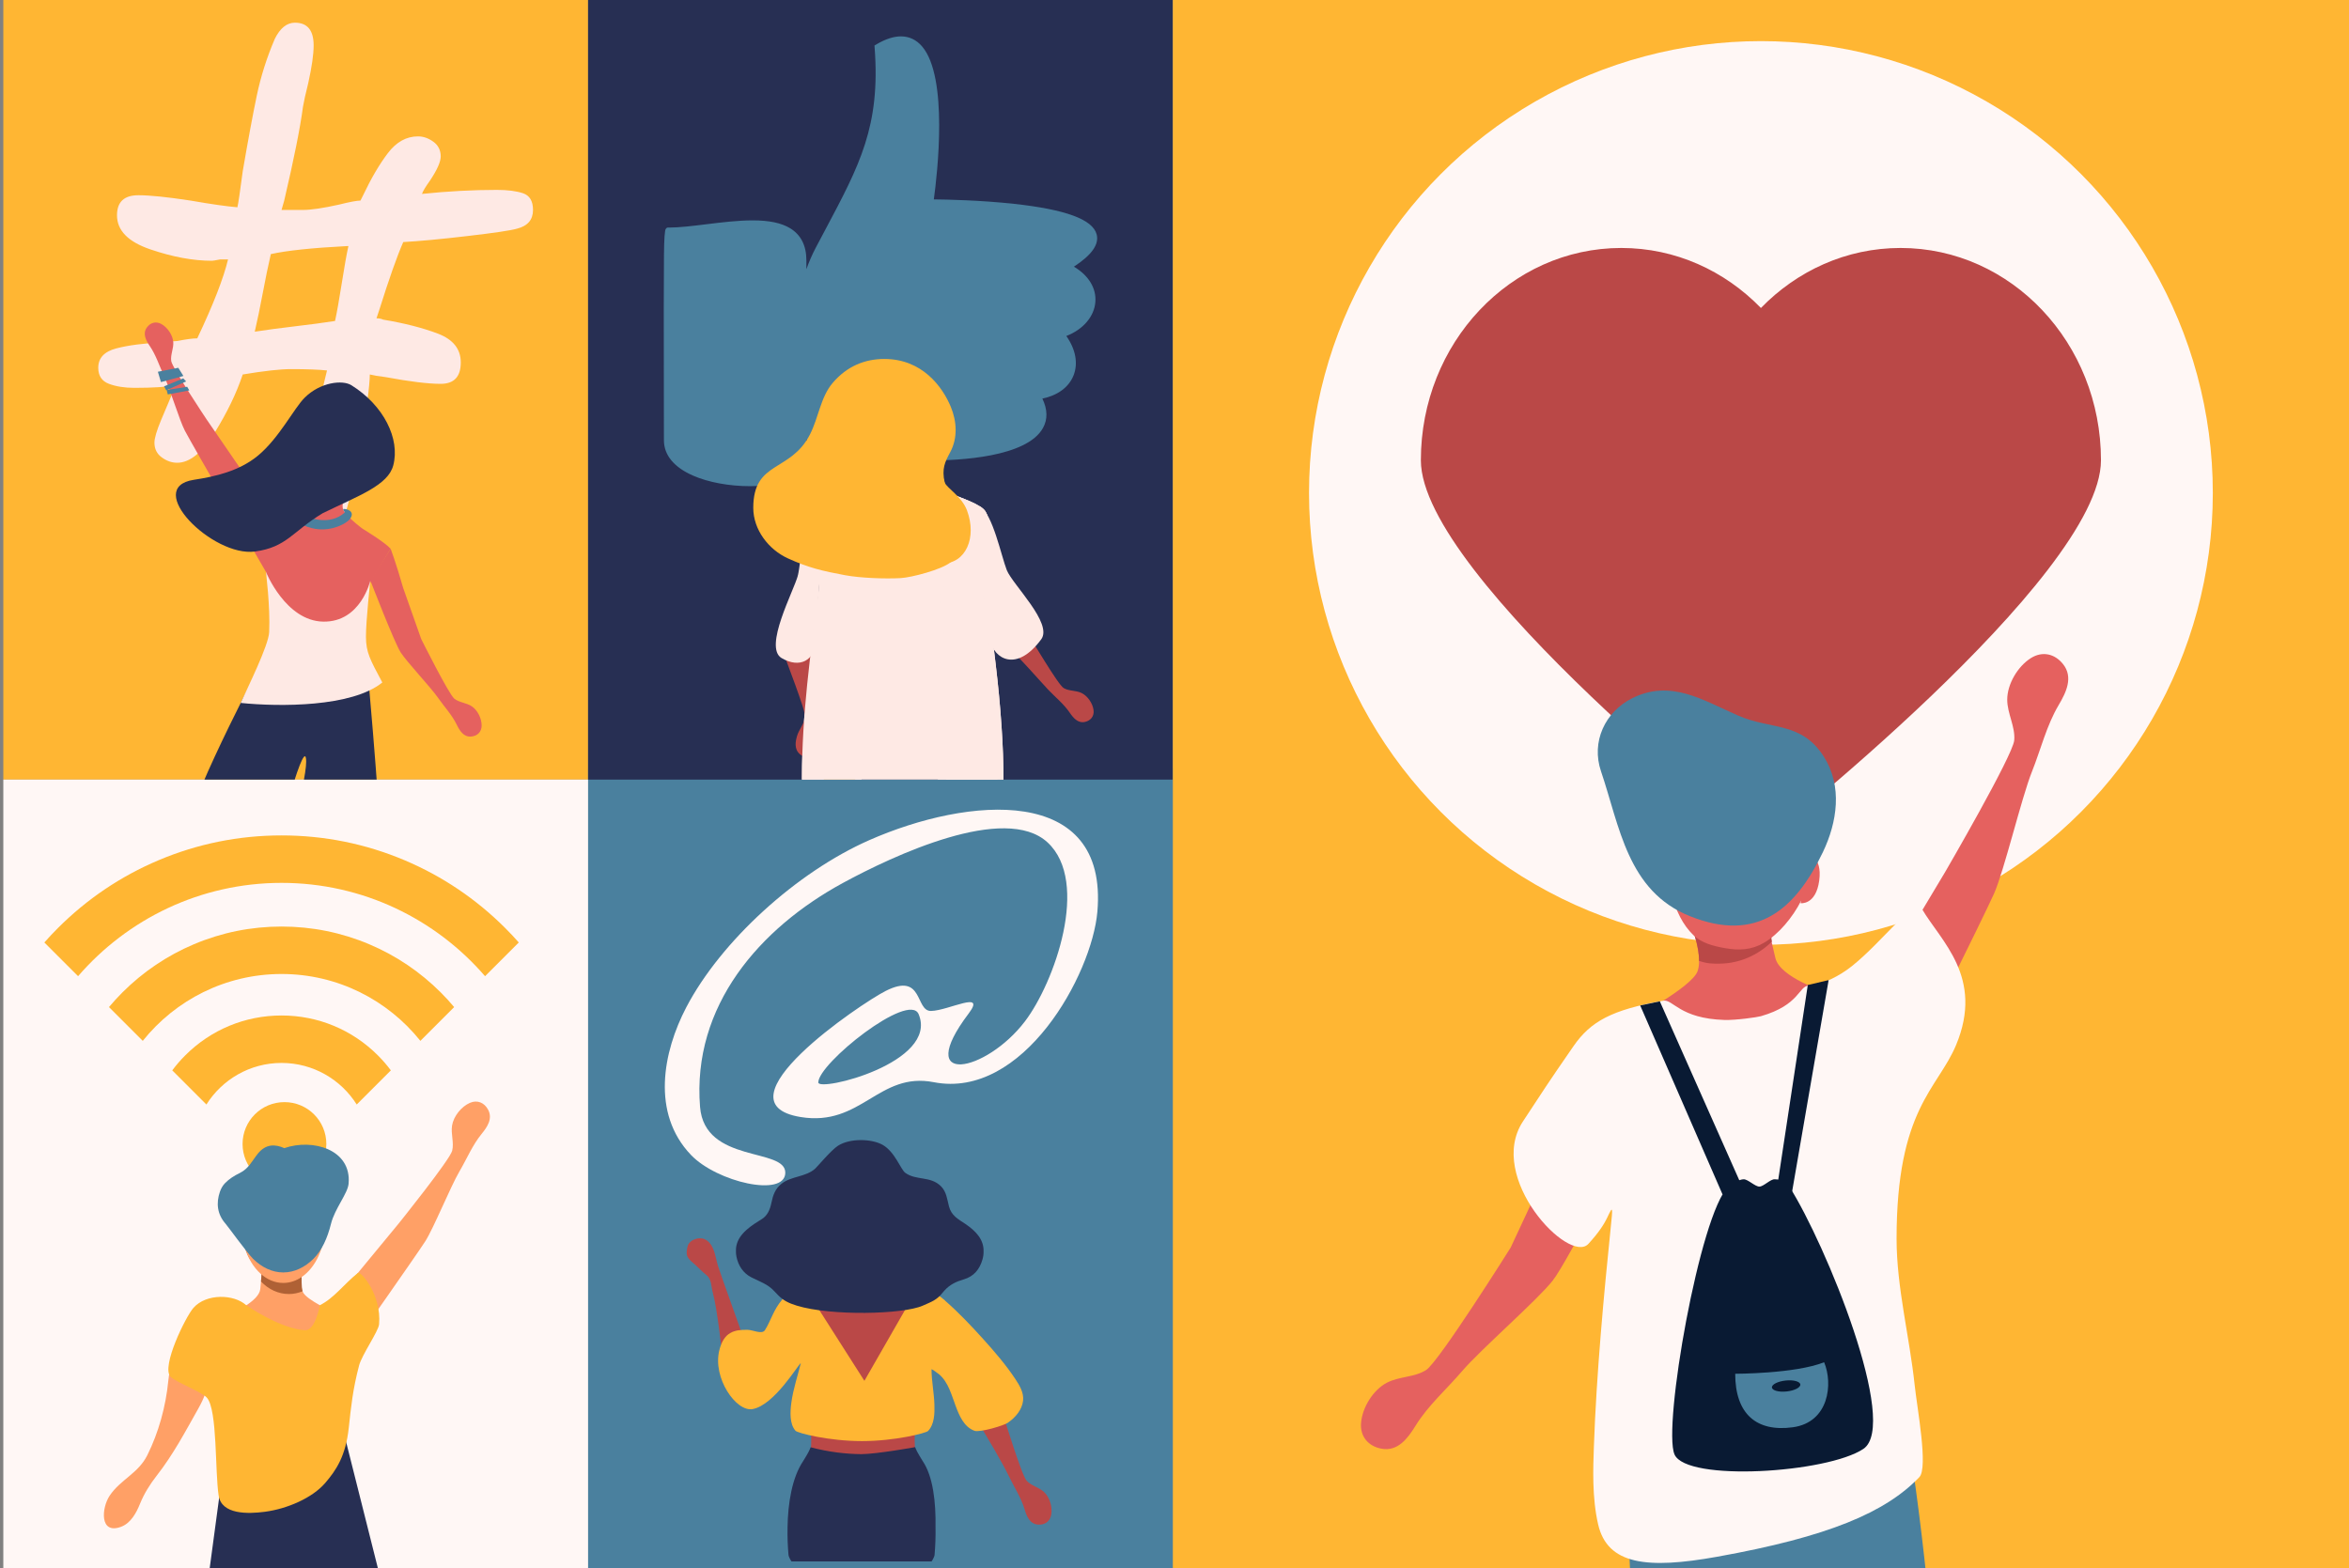 <?xml version="1.0" encoding="UTF-8"?><svg xmlns="http://www.w3.org/2000/svg" xmlns:xlink="http://www.w3.org/1999/xlink" viewBox="0 0 6025.5 4022.67"><rect x="0" y="0" width="6025.5" height="4022.67" fill="#808080" stroke="none"/><defs><style>.cls-1{fill:none;}.cls-2{clip-path:url(#clippath);}.cls-3{fill:#e5615f;}.cls-4{fill:#fee9e4;}.cls-5{fill:#ffa066;}.cls-6{fill:#fff7f5;}.cls-7{fill:#ffb633;}.cls-8{fill:#efefef;}.cls-9{fill:#933;}.cls-10{fill:#ba4847;}.cls-11{fill:#c28f33;}.cls-12{fill:#d03a3b;}.cls-13{fill:#af6135;}.cls-14{fill:#10202b;}.cls-15{fill:#22201f;}.cls-16{fill:#091a33;}.cls-17{fill:#272f53;}.cls-18{fill:#4a809e;}.cls-19{clip-path:url(#clippath-1);}.cls-20{clip-path:url(#clippath-4);}.cls-21{clip-path:url(#clippath-3);}.cls-22{clip-path:url(#clippath-2);}</style><clipPath id="clippath"><rect class="cls-1" x="8.5" width="1500" height="2000"/></clipPath><clipPath id="clippath-1"><rect class="cls-1" x="1508.5" width="1500" height="2000"/></clipPath><clipPath id="clippath-2"><rect class="cls-1" x="3008.5" width="3017" height="4022.67"/></clipPath><clipPath id="clippath-3"><rect class="cls-1" x="1508.5" y="2000" width="1504.25" height="2005.67"/></clipPath><clipPath id="clippath-4"><rect class="cls-1" x="0" y="2000" width="1517" height="2022.67"/></clipPath></defs><g id="_ÎÓÈ_1"><rect class="cls-18" x="1506.38" y="1971.15" width="1504.25" height="2072.51"/><rect class="cls-7" x="8.5" width="1500" height="2000"/><rect class="cls-17" x="1508.5" width="1500" height="2000"/><rect class="cls-7" x="3008.5" width="3017" height="4022.67"/><rect class="cls-6" x="8.5" y="2000" width="1500" height="2022.67"/></g><g id="_ÎÓÈ_3"><g><circle class="cls-6" cx="4517" cy="1264.68" r="1159.18"/><path class="cls-10" d="m4875.18,636.14c-139.28,0-265.59,58.7-358.18,153.99-92.58-95.29-218.9-153.99-358.18-153.99-283.93,0-514.11,243.85-514.11,544.65s872.28,985,872.28,985c0,0,872.28-684.2,872.28-985s-230.17-544.65-514.11-544.65Z"/></g><path class="cls-18" d="m2754.74,684.11c46.16-30.21,65.22-57.54,58.2-83.24-10.38-38.02-79.69-63.51-211.89-77.92-85.77-9.35-172.67-11.11-205.65-11.44,8.91-64.94,37.77-313.52-30.25-392.55-14.65-17.02-32.86-25.65-54.13-25.65-18.43,0-39.26,6.7-61.9,19.91l-5.98,3.49.51,6.9c14.82,199.77-38.41,299.83-126.61,465.61-7.8,14.67-15.87,29.83-24.18,45.61-9.38,17.81-17.48,36.33-24.36,55.77-.02-10.93-.04-18.8-.04-22.88,0-37.95-14.22-65.72-42.25-82.53-22.28-13.36-53.53-19.85-95.54-19.85-37.9,0-79.17,5.08-119.08,9.99-35.37,4.35-68.77,8.47-95.8,8.47l-4.63.02-3.25,3.25q-4.1,4.11-4.74,66.75c-.29,32.36-.47,78.48-.53,137.08-.11,105.39.16,227.39.31,292.93.05,22.93.09,39.15.09,45.67,0,37.94,25.89,69.31,74.86,90.72,39.27,17.16,92.49,27.01,146.03,27.01,62.54,0,113.78-13.2,137.91-35.41,5.05-3.28,5.37-10.85,5.57-15.85.19-4.42.36-10.99.51-19.53.21-12.1.39-28.57.54-49.11,63.28,32.18,189.1,53.87,318.67,53.88h.05c72.73,0,246.27-8.11,288.09-83.13,12.44-22.31,11.93-47.66-1.47-75.52,39.24-8.16,67.94-29.27,79.91-59.35,12.3-30.91,5.52-67.15-18.48-101.26,43.01-16.63,71.69-49.77,74.52-87.55,2.65-35.37-17.63-68.12-55.01-90.28Z"/><path class="cls-4" d="m1274.61,487.16c27.45,0,49.76,2.89,66.91,8.58,17.16,5.74,25.73,20.05,25.73,42.89,0,25.2-13.73,41.18-41.18,48.04-16.03,4.61-58.34,10.89-126.97,18.87-68.63,8.04-123.53,13.19-164.71,15.44-16.03,36.62-36.62,94.95-61.77,175.01l-6.86,20.59c6.86,0,12.55,1.18,17.16,3.43,54.9,9.17,101.76,21.18,140.69,36.03,38.87,14.91,58.34,39.46,58.34,73.78,0,36.62-17.16,54.9-51.47,54.9-32.06,0-78.92-5.68-140.69-17.16-18.34-2.25-32.06-4.56-41.18-6.86,0,13.73-2.3,37.75-6.86,72.06-4.61,34.31-9.76,69.22-15.44,104.66-5.74,35.49-12.6,70.35-20.59,104.66-8.04,34.32-14.32,58.34-18.87,72.06-13.73,27.45-29.76,41.18-48.04,41.18-34.32,0-51.47-19.41-51.47-58.34s5.68-95.49,17.16-169.86c11.42-74.31,22.84-133.24,34.32-176.72-20.59-2.25-51.47-3.43-92.65-3.43-27.45,0-68.63,4.61-123.53,13.73-16.03,48.04-40.05,97.8-72.06,149.27-32.06,51.47-64.07,77.21-96.08,77.21-13.73,0-26.92-4.56-39.46-13.73-12.6-9.11-18.87-21.71-18.87-37.75,0-11.42,5.68-30.88,17.16-58.33,11.42-27.45,24.02-57.16,37.75-89.22-22.89,4.61-58.33,6.86-106.38,6.86-25.2,0-46.91-3.43-65.2-10.3-18.34-6.86-27.45-20.59-27.45-41.18,0-25.14,15.44-41.71,46.33-49.76,30.88-7.99,70.35-13.14,118.39-15.44,20.59-2.25,33.14-3.43,37.75-3.43,22.84-4.56,40-6.86,51.47-6.86,41.18-86.91,67.45-154.41,78.93-202.46h-20.59c-11.48,2.3-18.34,3.43-20.59,3.43-48.04,0-100.69-9.7-157.85-29.17-57.21-19.41-85.79-48.58-85.79-87.5,0-34.32,18.28-51.47,54.9-51.47,29.7,0,74.31,4.61,133.83,13.73,52.6,9.17,92.65,14.9,120.1,17.16,2.25-9.11,6.86-40,13.73-92.65,13.73-80.05,25.74-144.66,36.03-193.88,10.3-49.17,25.74-97.8,46.33-145.84,13.73-27.45,30.88-41.18,51.47-41.18,32.01,0,48.04,19.47,48.04,58.34,0,22.89-4.61,54.9-13.73,96.08-6.86,27.45-11.47,48.04-13.73,61.77-6.86,52.65-22.89,132.7-48.04,240.21l-6.86,24.02h54.9c20.59,0,51.47-4.56,92.65-13.73,27.45-6.86,45.73-10.29,54.9-10.29l6.86-13.73c20.59-43.43,41.71-79.46,63.48-108.09,21.72-28.58,47.45-42.9,77.21-42.9,13.73,0,26.86,4.61,39.46,13.73,12.55,9.17,18.87,21.77,18.87,37.75,0,13.73-9.17,34.32-27.45,61.77-11.47,16.03-18.34,27.45-20.59,34.32,66.32-6.86,130.4-10.3,192.16-10.3Zm-398.05,240.21c6.86-43.43,12.54-75.49,17.16-96.08h-3.43c-89.22,4.61-154.42,11.47-195.59,20.59-6.87,29.76-13.73,62.95-20.59,99.51-6.86,36.62-13.73,69.81-20.59,99.51,29.7-4.56,64.02-9.12,102.94-13.73,38.87-4.56,73.19-9.11,102.95-13.73,4.56-20.59,10.3-52.6,17.16-96.08Z"/><path class="cls-6" d="m2395.25,2776.32c-141.64-27.6-185.55,115.06-341.91,89.3-222.47-36.66,154.6-290.95,218.11-323.21,98.1-49.85,75.47,51.9,116.74,51.14,44.58-.83,142.51-54.39,96.63,6.41-143.43,189.79,44.2,151.68,144.23,20.37,75.59-99.22,167.77-357.48,58.2-459.04-109.27-101.27-397.02,34.26-525.12,103.9-213.08,115.85-387.38,315.16-366.41,574.62,11.81,146.09,220.28,103.39,218.65,169.31-1.56,63.05-174.95,23.87-241.93-46.18-102.67-107.37-71.65-264.67-12.15-378.52,88.99-170.29,283.29-346.91,469.19-428.91,253.73-111.91,613.98-144.69,585.42,183.59-14.02,161.16-190.44,481.88-419.66,437.22Zm-38.79-174.44c-24.78-59.24-257.44,126.16-257.44,175.08,0,25.01,309.27-50.41,257.44-175.08-5.18-12.39,5.16,12.41,0,0Z"/><g><circle class="cls-7" cx="729.67" cy="2934.88" r="107.45"/><g><path class="cls-7" d="m722.25,2605.17c-93.33,0-181.07,36.34-247.07,102.34-12.12,12.12-23.23,24.98-33.31,38.46l87.6,87.6c40.34-64.03,111.67-106.67,192.78-106.67s152.44,42.64,192.78,106.67l87.6-87.6c-10.08-13.49-21.19-26.34-33.31-38.46-65.99-65.99-153.74-102.34-247.07-102.34Z"/><path class="cls-7" d="m947.09,2422.41c-71.25-30.13-146.89-45.41-224.84-45.41s-153.59,15.28-224.84,45.41c-68.78,29.09-130.55,70.73-183.57,123.75-12.04,12.04-23.45,24.55-34.3,37.46l86.65,86.65c83.6-104.5,212.14-171.56,356.07-171.56s272.46,67.06,356.07,171.56l86.65-86.65c-10.85-12.92-22.27-25.43-34.3-37.46-53.02-53.02-114.79-94.66-183.57-123.75Z"/><path class="cls-7" d="m1038.08,2207.01c-100.07-42.32-206.33-63.79-315.83-63.79s-215.77,21.46-315.83,63.79c-96.62,40.87-183.39,99.36-257.88,173.85-12.01,12.01-23.6,24.35-34.78,36.99l86.51,86.51c126.56-146.53,313.63-239.41,521.98-239.41s395.42,92.88,521.98,239.41l86.51-86.51c-11.17-12.64-22.76-24.98-34.78-36.99-74.49-74.49-161.26-132.99-257.88-173.85Z"/></g></g></g><g id="_ÎÓÈ_2"><g class="cls-2"><g><path class="cls-3" d="m785.47,1135.01s-18.08-.75-19.29,28.51c-1.22,29.26,16.86,30.02,16.86,30.02l2.44-58.53Z"/><g><path class="cls-18" d="m868.43,2736.31c-16.86-36.05-10.93-57.08-11.49-59.65-10.17,4.48-41.74-1.05-46.88-12.15-.22,12.5-7.7,57.6-6.03,66.3.69,3.6,24.83,88.95,71,81.95,15.55-2.36,7.12-47.13-6.6-76.45Z"/><path class="cls-5" d="m881.84,2464.08c11.16-86.91,26.49-198.15,34.02-260.43l9.96-161.74-126.93-5.87s8.11,400.45,9.57,490.54c.63,38.74,1.95,77.49,1.89,116.24-.01,7.08-1.01,14.78-.15,21.93-.04-.08-.11-.15-.14-.23-.11,6.25-2.04,20.65-3.72,34.58-.7,5.74,16.19,64.11,42.78,76.91,34.22,16.49,27.38-22.45,19.32-39.69-16.85-36.04-10.93-57.07-11.49-59.65,0,0,.02-.02.03-.02,4.74-71.17,14.11-142.07,24.87-212.56Z"/></g><g><path class="cls-18" d="m638.1,2752.28c11.78-21.63,35.88-58.39,35.21-60.92,11.09-.68,45.6-5.95,45.09-18.17,5.92,11.01,12.11,20.76,9.71,28.09-1.14,3.48-20.69,44.31-56.15,68.34-21.22,14.38-46.11,5.17-33.85-17.33Z"/><path class="cls-5" d="m553.81,2513.78c-49.73-72.15-33.92-238.07,31.85-104.1,27.09,55.19,50.35,102.49,62.01,126.05,17.19,34.73,33.75,69.78,51.56,104.19,3.25,6.29,18.61,30.67,21.11,37.41,0-.09-3.99,11.92-8.93,21.54-2.64,5.14-21.45,40.23-47.59,52.78-19.08,9.16-19.84-.63-10.65-17.3,11.86-21.5,20.82-40.46,20.14-43-.01,0-.02,0-.04,0-36.81-61.09-77.62-119.83-119.46-177.56Z"/></g><path class="cls-3" d="m741.33,1315.32l75.55,130.07,112.28-89.5s-7.31-5.5-16.36-13.12c-13.72-11.61-31.44-28.35-33.4-38.38-.08-.45-.23-.9-.23-1.36-.53-3.24-.53-6.86-.08-10.63.38-4.3,1.28-8.82,2.34-13.04,2.94-11.39,7.16-21.04,7.92-21.34l-74.65-32.05s-4.3,14.86-9.27,31.37c-.53,1.73-1.13,3.54-1.66,5.35-.45,1.58-.91,3.09-1.43,4.68-1.51,4.83-3.02,9.58-4.45,13.95-7.39,22.32-56.55,34.01-56.55,34.01Z"/><path class="cls-10" d="m781.52,1198.21c3.39,21.34,13.95,30.92,26.24,44.56-.75,3.39-3.47,16.21-4.22,19.6.08.08.15.23.23.3,12.97,16.66,30.84,27.97,51.5,30.69,9.5,1.21,14.78,1.43,23.75-.9l.08-.08c.38-4.3,1.28-8.82,2.34-13.04,2.94-11.39,7.16-21.04,7.92-21.34,28.13-14.02,44.64-37.63,49.99-78.8,3.47-26.99-.98-52.78-11.01-73.07-12.29-12.82-27.9-21.49-45.62-23.83-47.73-6.18-92.67,35.97-100.21,94.25-.98,7.24-1.28,14.48-.98,21.49v.15Z"/><path class="cls-3" d="m777.35,1163.97c-.59,14.29.87,28.04,4.09,40.69q0,.08,0,.16c5.51,21.74,16.07,40.4,30,53.42,12.42,11.62,27.46,18.66,43.94,19.35,13.35.56,26.1-3.14,37.58-10.17,27.77-16.99,47.91-53.54,49.7-96.56,1.17-28.19-5.79-54.37-18.02-74.43-14.21-23.12-35.64-38.17-60.08-39.19-45.6-1.9-84.67,45.91-87.2,106.74Z"/><path class="cls-18" d="m950,1144.55s-51.69,3.26-82.15-39.19c-14.91-20.78-22.71-25.55-28.57-25.73-10.03-.31-11.9,6.13-14.39,11.58-11.64,25.51-29.73,47.13-46.88,46.42-18.1-.75,47.34-94.76,47.34-94.76l83.09,3.46,41.57,98.23Z"/><g><path class="cls-16" d="m888.41,1174.13c1.05,4.46,5.5,7.22,9.96,6.18,4.46-1.04,7.22-5.5,6.18-9.96-1.04-4.46-5.5-7.22-9.96-6.18-4.46,1.04-7.22,5.5-6.18,9.96Z"/><path class="cls-16" d="m915.35,1155.2c-9.08-4.76-18.05-5.96-27.51-3.76-2.78.65-3.57-8.4-.77-9.05,11.29-2.62,21.92,2.49,31.98,10.3,2.27,1.76-2.28,5.02-3.7,2.51h0Z"/><path class="cls-16" d="m812.44,1143.86c9.98-2.36,18.96-1.3,27.58,3.17,2.54,1.32,5.54-7.25,2.99-8.58-10.29-5.34-21.85-3.02-33.54,2.05-2.63,1.14.97,5.43,2.97,3.35h0Z"/><path class="cls-16" d="m815.4,1167.33c1.04,4.46,5.5,7.22,9.96,6.18,4.46-1.04,7.22-5.51,6.18-9.96-1.04-4.46-5.5-7.22-9.96-6.18-4.46,1.04-7.22,5.5-6.18,9.96Z"/></g><path class="cls-3" d="m1001.97,1407.68s13.29,34.4,32.14,100.37l46.42,131.52s70.85,141.86,84.95,152.94c12.7,9.99,30.84,10.38,44.44,19.31,15.24,10.02,25.85,31.64,25.56,49.89-.13,8.09-2.95,14.8-7.79,19.63-4.62,4.6-11.06,7.49-18.74,8.22-19.71,1.87-29.86-15.08-37.48-30.64-12.35-25.24-32-46.04-48.31-69.35-19.19-27.42-79.44-91.07-95.44-115.96-16.33-25.4-77.72-184.41-77.72-184.41l51.96-81.52Z"/><path class="cls-3" d="m708.37,1344.38s-36-70.52-85.98-133.79l-92.46-134.68s-88.06-131.86-90.7-149.61c-2.38-15.99,6.28-31.92,5.26-48.17-1.14-18.2-14.66-38.14-30.65-46.94-7.09-3.9-14.32-4.78-20.91-2.97-6.28,1.73-11.99,5.9-16.43,12.21-11.39,16.19-1.71,33.41,8.03,47.74,15.79,23.24,24.12,50.62,36.27,76.34,14.3,30.26,39.7,114.14,53.38,140.37,9.75,18.7,64.31,113.7,96.34,169.3,13.83,24.01,111.54,192.73,111.54,192.73l26.31-122.54Z"/><path class="cls-17" d="m937.87,1661.08s36.76,402.57,39.28,523.21c2.51,120.65,17.59,399.47,17.59,517.77,0,38.71-304.68,61.71-297.56-11.52,4.06-41.68,16.05-217.2,26.11-370.52,10.05-153.32,68.94-332.62,61.4-375.35-7.54-42.73-82.52,233.29-82.52,278,0,32.68,160.18,325.49,160.18,325.49,0,0-249.32,260.82-281.39,218.83-21.51-28.15-119.53-539.3-101.94-639.83,17.59-100.54,202.47-448.49,202.47-448.49l256.37-17.59Z"/><path class="cls-3" d="m1001.97,1407.68c-15.49-17.18-72.8-51.8-72.8-51.8l-183.8-41.29s-35.74-9.32-70.8-31.06c-4.29,30.34-17.91,33.86,9.54,194.92,0,0,30.21,219.18,175.07,219.18,55.57,0,90.53-203.01,90.53-203.01l52.26-86.94Z"/><path class="cls-4" d="m950,1489.21s-24.19,107.3-120.98,105.53c-96.39-1.76-146.97-127.82-146.97-127.82,0,0,11.42,88.04,8.42,154.72-1.56,34.72-56.23,144.12-73.05,181.7,99.36,10.09,285.04,11.04,363.27-52.5-31.56-59.23-41.73-76.96-41.96-116.95-.23-41.46,11.26-144.68,11.26-144.68Z"/><polygon class="cls-18" points="470.45 964.52 457.32 943.54 404.98 953.72 412.86 980.25 470.45 964.52"/><polygon class="cls-18" points="477.44 978.46 470.08 970.71 420.81 991.09 426.3 1001.41 477.44 978.46"/><polygon class="cls-18" points="485.5 1001.55 480.16 992.29 427.48 1000.56 430.4 1011.87 485.5 1001.55"/><path class="cls-18" d="m879.9,1306.21c7-2.63,34.62,5.3,16.58,26.6-8.46,9.99-43.97,30.73-87.32,24.02-26.33-4.08-64.11-21.15-65.49-45.29-.35-6.16,4.29-9.82,12.85-10.68,7.13-.72,14.71,1.95,15.73,3.34.25.34-6.07,2.77-8.22,3.66,24.36,25.45,82.85,41.14,120.61,6.76-1.51-2.19-2.61-3.86-4.75-8.41Z"/><path class="cls-12" d="m870.56,1243.57c-7.86,2.34-15.91,2.58-23.86.84-4.1-.9-8.44-2.28-12.36-4.44-1.85-1.01-3.77-2.3-4.95-3.7-5.7-6.12,11.5-.85,16.76-.66,8.22,1.25,16.45,1.85,22.53,2.68,4.18.45,10.29,2.52,1.88,5.29Z"/><path class="cls-12" d="m862.1,1247.41c-5.36,1.62-10.83,1.77-16.26.55-2.81-.64-5.78-1.61-8.49-3.13-1.28-.71-2.61-1.62-3.44-2.62-4.01-4.36,7.85-.67,11.47-.53,5.65.88,11.31,1.32,15.47,1.94,2.86.34,6.99,1.88,1.26,3.78Z"/><path class="cls-17" d="m497.24,1230.92c55.24-8.43,116.66-22.58,164.23-61.84,54.79-45.22,92.68-122,120.4-149.23,40.28-39.56,96.68-45.81,119.55-31.56,82.91,51.67,125.31,137.53,107.38,205.6-13.45,51.07-87.08,76.97-181.08,122.73-77.64,46.75-91.67,87.17-173.78,98.29-108.07,14.63-287.9-163.98-156.7-183.99Z"/></g></g><g class="cls-19"><g><path class="cls-10" d="m2332.72,1111.91v.44c-.07,16.87-2.69,34.47-10.25,48.87-3.05,5.89-6.11,11.71-9.53,17.38-5.09,8.51-10.98,16.51-18.69,23.06-15.71,13.38-44.07,7.49-63.28-3.13-4.73-2.69-8.95-5.6-12.22-8.58-8.58-7.78-32.73-42.84-35.57-93.02-.51-8.51-.36-17.09.36-25.67,1.45-18.11,5.31-36.22,10.47-53.53,5.67-18.98,17.24-35.49,39.64-39.35,29.16-5.02,59.93,1.16,74.18,24.07,15.49,24.87,21.67,65.24,24.22,94.26.44,4.95.65,10.04.65,15.2Z"/><path class="cls-4" d="m2574.2,2007.21c0,67.06,0,170.33-24.66,233.9-3.78,9.75-13.31,22.18-25.67,34.69-27.64,28.07-69.53,56.87-93.24,58.77-.36,0-.65,0-.95-.07l-12.22-.44-72.08-2.84-50.62-1.96-45.24-1.75-48.22-1.89h-.65c-6.76-.51-14.98-3.27-23.93-7.56-36.51-17.24-85.17-60.37-95.06-85.89-24.58-63.49-24.58-166.84-24.58-233.9,0-102.84,8.29-201.24,19.71-299.87.07-.58.15-1.16.22-1.75,0-.22,0-.51.07-.73,6.91-59.64,14.98-119.35,23.06-180.23,1.09-9.82,1.09-21.46.51-34.11-.22-5.02-.51-10.26-.95-15.64-.07-2.55-.29-5.16-.51-7.78-.73-9.09-1.53-18.47-2.4-28-1.24-14.11-2.47-28.44-3.2-42.26-.07-.65-.07-1.24-.15-1.89-.8-14.91-1.02-29.24-.15-42.11v-.07c.29-4.22.73-8.29,1.24-12.22.22-1.31.44-2.69.58-3.93.65-3.71,1.38-7.27,2.4-10.62.36-1.16.73-2.33,1.02-3.35,1.38-4.29,3.13-8.15,5.24-11.49.36-.58.8-1.16,1.31-1.75v-.07c.51-.65,1.16-1.38,1.82-1.96,12.51-12.95,47.2-26.98,73.09-35.27,12.44-3.93,22.76-6.62,27.78-7.2.29,2.47,1.09,5.09,2.4,7.78,4.65,9.02,15.42,16.51,29.82,22.26l.07.07c9.53,3.78,20.58,6.91,32.44,9.24,3.64.73,7.42,1.38,11.2,1.89,12,1.82,24.58,2.91,37.09,3.2,19.71.58,39.27-.8,55.86-4.29,26.04-5.31,44.95-15.56,46.77-31.27,2.11.29,5.24.87,9.02,1.82,6.55,1.67,15.27,4.22,24.73,7.42,19.27,6.47,41.89,15.64,56.58,25.02,1.82,1.16,3.49,2.25,5.02,3.49,3.93,2.84,6.91,5.75,8.66,8.58,7.27,11.71,10.25,29.38,10.91,49.89,1.6,52.15-11.64,123.06-7.27,163.57,6.4,48.37,12.87,96.08,18.69,143.5,1.45,11.71,2.91,23.35,4.22,35.06,6.33,53.67,11.64,107.28,15.2,161.61,3.2,46.77,5.02,94.11,5.02,142.41Z"/><path class="cls-4" d="m2574.2,2007.21c0,67.06,0,170.33-24.66,233.9-3.78,9.75-13.31,22.18-25.67,34.69-27.64,28.07-69.53,56.87-93.24,58.77-.36,0-.65,0-.95-.07-4.65-.15-8.65-4.36-12.07-11.13-8.36-16.51-13.24-48.51-14.84-76.37-2.76-47.35-3.05-90.62-2.04-132.08.29-12.8.73-25.31,1.24-37.82.07-2.47.15-4.95.29-7.42,2.69-63.28,7.2-124.37,8.87-192.08,3.05-112.95.22-235.06.22-348.01,0-17.02.58-45.17,1.67-77.24v-.07c.07-2.18.15-4.44.22-6.62,0-.73.07-1.45.07-2.18,2.26-65.46,6.18-144.15,10.11-178.63,2.11.29,5.24.87,9.02,1.82,6.55,1.67,15.27,4.22,24.73,7.42,19.27,6.47,41.89,15.64,56.58,25.02,1.82,1.16,3.49,2.25,5.02,3.49,3.93,2.84,6.91,5.75,8.66,8.58,7.27,11.71,10.25,29.38,10.91,49.89,1.6,52.15-11.64,123.06-7.27,163.57,6.4,48.37,12.87,96.08,18.69,143.5,1.45,11.71,2.91,23.35,4.22,35.06,6.33,53.67,11.64,107.28,15.2,161.61,3.2,46.77,5.02,94.11,5.02,142.41Z"/><path class="cls-11" d="m2186.87,2030.39c8.34-4.73,6.72-14.98,6.95-23.01.34-12.16-1.37-24.04-1.94-36.23-.64-13.81-2.43-27.55-4.8-41.16-4.68-26.85-15.56-51.8-22.21-78.35-7.85-31.31-21.4-114.43-24.16-142.83-8.85.38-43.29-2.4-60.55-12.6-7.1-4.19-.85,11.89.67,24.02,6.58,52.75,18.51,90.84,24.75,137.54,4.07,30.46,2.44,62.21,2.48,93.02.02,16.09-3.33,32.35,4.4,46.88,8.36,15.69,22.75,24.06,39.27,29.46,6.96,2.27,31.86,5.13,35.16,3.26Z"/><path class="cls-10" d="m2080.91,1943.42c3.07-.25,6.02-.76,8.65-1.47,14.06-3.78,16.36-9.38,15.77-22.09-1.73-37.3-7.09-73.3-12.82-110.37-4.93-31.9,3.43-111.65,3.29-140.19-17.46-.87-49.26-14.03-66.57-13.84-15.82.17-22.48,4.15-19.39,17.98,3.52,15.71,57.57,149.21,55.15,166.34-2.57,18.15-15.74,31.88-20.71,49.16-6,20.87-5.63,39.22,14.48,50.68,6.07,3.46,14.48,4.42,22.14,3.8Z"/><path class="cls-4" d="m2046.52,1476.71c9.08-36.49,12.8-149.77,48.04-173.31,24.75,112.51-.19,229.97-3.17,343.23-1.23,46.73-39.32,69.28-86.43,41.66-47.16-27.65,31.65-173,41.55-211.58,7.72-31.02-8.31,32.35,0,0Z"/><path class="cls-10" d="m2800.44,1841.45c-3.77,5.03-9.52,8.69-16.75,10.45-18.55,4.53-30.6-10.24-40.04-24.03-15.31-22.37-36.95-39.49-55.76-59.46-22.13-23.5-76.21-86.17-98.64-103.81,10.05-14.31,38.05-48.08,47.05-37.14,10.23,12.43,77.39,129.26,92.39,137.88,13.52,7.77,30.88,5.61,45.1,12.25,15.94,7.44,29.08,26.6,31.34,44.06,1.01,7.74-.76,14.54-4.7,19.82Z"/><path class="cls-4" d="m2582.65,1462.86c-14.13-35.51-36.01-144.2-68.89-163.75.91,115.54,2.86,230.99,26.33,344.1,9.69,46.67,67.49,83.05,130.77-3.09,30.3-41.25-73.03-139.75-88.21-177.26-12.01-30.19,12.73,31.45,0,0Z"/><g><path class="cls-10" d="m2416.74,2325.07c-.58,44.54-.22,89.33,3.05,133.87-20.15,21.06-45.02,6.98-46.4-4.85-3.42-30.34-15.35-89.51-22.26-132.66-1.02-6.37-1.89-12.44-2.69-17.96-.87-6.37-1.89-12.74-3.05-19.12-9.6-55.71-26.69-110.99-36.73-167.06-3.42-19.12-6.04-38.35-7.2-57.65-.29-3.76-.44-7.53-.58-11.29,13.82-1.4,70.69,9.1,101.39,17.78,11.78,3.34,19.71,6.43,19.86,8.44v.61c.44,5.89.73,11.77.87,17.72.51,14.62.58,29.37.36,44.06-.65,41.57-4.44,83.2-5.38,124.4-.14,5.46-.22,10.98-.36,16.45-.07,2.97-.15,5.95-.15,8.92-.36,12.8-.58,25.55-.73,38.35Z"/><path class="cls-14" d="m2519.54,2531.24c-16.72-9.75-35.01-11.9-64.73-32.95-29.29-20.75-34.19-37.35-35.04-39.34-9.18,4.62-40.06,3.44-46.34-4.89,1.33,10-.29,46.77,2.38,53.54,1.11,2.8,36.44,27.6,48.52,31.88,38.16,13.53,95.29,9.41,98.11,5.82,2.98-3.78,1.41-11.55-2.9-14.06Z"/></g><g><path class="cls-10" d="m2176.43,2261.36c1.51,65.53,3.02,131.73-1.8,197.6,20.13,21.02,45,6.95,46.34-4.89,3.95-34.82,19.06-107.65,25-150.57,11.75-84.93,44.62-168.59,47.55-255.12-19.12-1.95-120.76,18.93-121.23,26.18-1.35,20.71-1.52,41.59-1.22,62.41.61,41.53,4.41,83.15,5.36,124.39Z"/><path class="cls-14" d="m2074.86,2531.24c16.72-9.75,35.01-11.9,64.73-32.95,29.29-20.75,34.19-37.35,35.04-39.34,9.18,4.62,40.06,3.44,46.34-4.89-1.33,10,.29,46.77-2.38,53.54-1.11,2.8-36.44,27.6-48.52,31.88-38.16,13.53-95.29,9.41-98.11,5.82-2.98-3.78-1.41-11.55,2.9-14.06Z"/></g><path class="cls-4" d="m2219.89,1520.65c0-52.55-5.98-211.47-12.11-264.7-16.39,2.02-91.46,26.25-103.96,46.32-25.8,41.41,2.46,156.98-3.69,213.45-21.54,162.35-43.07,316.69-43.07,482.56,0,67.06,0,170.35,24.61,233.88,6.15,15.88,27.31,38.57,51.23,57.62,23.91,19.05,90.29-294.08,87.22-421.14-3.08-112.94-.22-235.06-.22-348Z"/><path class="cls-4" d="m2420.67,1529.56c0-52.55,5.04-211.47,10.22-264.7,13.84,2.02,77.2,26.25,87.75,46.32,21.77,41.41-2.08,156.98,3.12,213.45,18.18,162.35,36.35,316.69,36.35,482.56,0,67.06,0,170.35-20.77,233.88-5.74,17.55-26.95,43.41-49.66,63.5-18.4,16.27-69.79-299.96-67.19-427.01,2.6-112.94.19-235.06.19-348Z"/><path class="cls-10" d="m2295.84,1308.79c-34.33,4.95-85.6-29.46-88.08-52.8,14.84-3.27,19.56-16.66,21.38-31.06,1.02-8.15,1.09-16.66,1.6-23.93.07-.87.15-1.67.22-2.47.87-12.36,2.04-18.4,12.22-23.56,12-6.11,26.91-8.95,39.86-14.26,8.44-3.49,16.58-10.55,26.18-11.2,1.38,0,2.76,16,3.71,29.09.44,5.6.73,10.69.95,13.75.15,1.53.15,2.55.22,2.98,1.09,15.49,2.47,32.22,5.6,47.86,1.75,8.44,3.93,16.73,6.98,24.73,2.62,6.91,3.93,2.91,5.67,9.67,5.53,21.02-24.22,29.46-36.51,31.2Z"/><path class="cls-9" d="m2333.01,1121.36c0,27.06-7.2,51.86-19.13,70.99-14.47,23.27-36,38.04-60,38.04-8.66,0-16.95-1.89-24.73-5.45,1.02-8.15,1.09-16.66,1.6-23.93.07-.87.15-1.67.22-2.47,19.2,10.62,47.57,16.51,63.28,3.13,7.71-6.55,13.6-14.55,18.69-23.06,3.42-5.67,6.47-11.49,9.53-17.38,7.56-14.4,10.18-32,10.25-48.87.22,2.98.29,5.96.29,9.02Z"/><path class="cls-7" d="m2416.78,1445.83c-90.26,0-144.67-114.31-132.98-194.51,4.19-28.75,9.62-48,29.17-72.72,18.82-23.79,44.77-71.95,31.23-101.38-4.83-10.49-3.04-2.96-15.66-4.16-20.34-1.93-46.64-33.25-61.36-50.5-10.61-12.43-29.27-18.79-44.85-16.06-15.35,2.69-22.23,19.35-28.93,31.11-16.5,28.95-35.14,166.73-59.78,164.68-8.97-.75-30.69,5.72-35.04-6.22-2.05-5.63,2.82-19.39,4.13-25.44,3.52-16.22,7.93-32.21,12.99-48.1,10.98-34.5,23.73-68.67,41.07-100.53,6.98-12.82,15.56-22.13,24.28-33.43,4.49-5.82,6.71-10.05,13.73-12.38,7.05-2.33,13.61-3,20.38-6.72,10.71-5.88,19.83-8.31,32.07-9.56,20.03-2.05,41.93-1.43,60.85,6.16,24.5,9.83,39.38,37.08,50.58,59.62,8.51,17.13,58.43,197.85,64.59,212.22,6.39,14.92,43.79,35.66,57.18,71.36,26,69.37-2.63,136.57-63.64,136.57Z"/><path class="cls-15" d="m2225.81,1087.65c-.8,4.34-4.97,7.21-9.31,6.41-4.34-.8-7.21-4.97-6.41-9.31.8-4.34,4.97-7.21,9.31-6.41,4.34.8,7.21,4.97,6.41,9.31Z"/><path class="cls-15" d="m2276.94,1065.05c10.42-2.44,18.62-11.32,29.81-7.72,3.29,1.06,5.5-2.76,2.18-3.83-13.36-4.3-30.83-4.88-39.52,4.86-1.94,2.18,7.53,6.7,7.53,6.7Z"/><path class="cls-15" d="m2229.09,1070.13c-10.7-.34-20.49-7.44-30.75-1.7-3.02,1.69-5.93-1.63-2.89-3.33,12.25-6.84,29.27-10.85,39.7-3.02,2.34,1.75-6.06,8.05-6.06,8.05Z"/><path class="cls-15" d="m2295.85,1077.75c-.8,4.34-4.97,7.21-9.32,6.41-4.34-.8-7.21-4.97-6.41-9.32.8-4.34,4.97-7.21,9.32-6.41,4.34.8,7.21,4.97,6.41,9.31Z"/><path class="cls-9" d="m2245.2,1129.23c6,2.18,11.84,1.09,16.66-3.06,1.33-1.14,6.08-4.96,4.95-6.79-1.24-2.01-4.49.73-5.97,1.06-3.11.69-6.4.67-9.56.47-2.04-.13-4.67-.46-6.52-1.41-1.19-.61-2.72-3.15-3.94-3.29-3.12-.35-2.46,5.31-1.86,6.96,1.06,2.88,3.38,5.02,6.24,6.06Z"/><path class="cls-10" d="m2347.58,1100.44c0,15.9-6.51,28.79-14.55,28.79s-14.55-12.89-14.55-28.79,6.51-28.79,14.55-28.79,14.55,12.89,14.55,28.79Z"/><path class="cls-8" d="m2229.14,1148.69l66.49-7.24s-3.05,26.24-30.46,29.23c-27.41,2.98-34.93-16.93-36.03-21.99Z"/><path class="cls-7" d="m2268.58,920.89c-50.34,0-95.96,18.64-132.34,61.09-31.65,36.94-36.2,89.15-58.72,132.82-50.36,97.66-145.27,66.55-145.27,188.02,0,56.19,39.26,107.05,88.84,129.65,52.59,23.97,88.62,32.45,146.92,43.22,39.37,7.27,102.18,9.53,141.82,7.41,28.79-1.54,105.62-21.98,128.09-40.24,52.09-42.34,31.18-68.08,14.41-125.31-7.94-27.11-23-51.81-29.11-79.64-7.88-35.94.69-52.65,14.42-78.29,19.14-35.74,16.99-78.34,1.18-116.24-21.55-51.66-73.48-122.48-170.26-122.48Z"/></g></g><g class="cls-22"><g><path class="cls-3" d="m4299.33,2173.61s-39.45,2.01-36.19,65.87c3.25,63.86,42.69,61.85,42.69,61.85l-6.5-127.72Z"/><g><path class="cls-5" d="m4320.69,4896.92c-9.35-218.12-39.75-434.02-58.43-569.99l-87.59-350.92,314.72-12.81s-20.1,874.24-23.72,1070.92c-1.56,84.58-4.84,169.16-4.68,253.76.03,15.46,2.51,32.27.37,47.87.1-.17.27-.33.35-.5.28,13.65,5.05,45.09,9.24,75.49,1.73,12.53-40.15,139.96-106.06,167.92-84.84,35.99-67.9-49.02-47.91-86.66,41.78-78.68,27.11-124.6,28.49-130.22-.02-.02-.05-.03-.07-.05-11.76-155.37-18.05-309.26-24.72-464.81Z"/><path class="cls-3" d="m4680.85,2543.96l-210.05,266.6-246.46-218.28s18.69-10.41,42-25.04c35.36-22.32,81.43-54.94,88.43-76.31.28-.97.75-1.92.85-2.9,2.01-6.93,2.85-14.8,2.65-23.09.1-9.42-1-19.44-2.53-28.84-4.36-25.36-12.16-47.23-13.89-48.05l185.13-53.8s6.78,33.19,14.79,70.12c.85,3.88,1.87,7.94,2.7,11.98.71,3.54,1.44,6.91,2.32,10.46,2.47,10.81,4.96,21.45,7.35,31.25,12.41,50.06,126.71,85.88,126.71,85.88Z"/><path class="cls-10" d="m4612.39,2280.99c-13.03,45.65-40.38,64.22-72.81,91.27,1.01,7.53,4.49,35.96,5.5,43.49-.2.15-.41.46-.61.61-34.74,33.46-79.9,54.25-129.71,55.76-22.9.61-35.51-.02-56.33-7l-.16-.18c.1-9.42-1-19.44-2.53-28.84-4.36-25.36-12.16-47.23-13.89-48.05-63.69-36.44,13.88-379.02,56.6-380.34,115.05-3.31,212.23,97.8,216.64,226.05.65,15.94-.31,31.73-2.66,46.9q-.02.16-.04.33Z"/><path class="cls-3" d="m4649.54,2222.47c-5.64,31.44-15.49,60.71-28.67,86.73q-.03.17-.06.34c-22.56,44.73-58.52,87.05-95.21,108.67-32.73,19.32-65.06,20.61-101.32,14.11-29.38-5.27-59.26-12.75-80.87-33.65-52.31-50.52-74.61-146.75-57.63-241.42,11.12-62.03,39.02-115.73,75.41-153.55,42.21-43.51,96.24-65.92,150.02-56.28,100.35,17.99,162.33,141.19,138.33,275.04Z"/><path class="cls-3" d="m4094.95,2713.29s-36.18,71.92-91.12,211.28l-128.74,275.92s-184.02,293.21-217.02,314.31c-29.72,19.01-69.2,16.01-100.65,32.54-35.25,18.53-62.87,63.27-66.13,102.98-1.44,17.61,3.28,32.79,12.77,44.3,9.05,10.98,22.45,18.61,38.99,21.82,42.42,8.24,68.08-26.44,87.93-58.64,32.2-52.22,79.3-93.26,119.68-140.43,47.52-55.51,191.91-181.04,231.95-231.72,40.87-51.72,207.97-384.22,207.97-384.22l-95.62-188.15Z"/><path class="cls-3" d="m4636.9,2846.5s68.89-158.54,169.25-303.15l183.24-305.98s174.04-299.24,177.39-338.26c3.01-35.15-18-68.71-17.98-104.24.02-39.82,26.79-85.08,60.43-106.42,14.92-9.46,30.56-12.34,45.16-9.29,13.93,2.91,26.92,11.22,37.45,24.37,27.01,33.73,8.24,72.56-11.04,105.11-31.26,52.78-45.7,113.56-68.7,171.24-27.06,67.87-71.07,254.08-97.32,313.09-26.79,60.23-232.61,473.71-232.61,473.71l-245.27,79.81Z"/><path class="cls-18" d="m4144.79,3144.6s29.88,775.16,45.78,1075.53c13.93,263.09,141.48,875.79,141.46,1134.06,0,84.51,139.2,62.52,139.2-18.93,0-111.45,69.33-435.03,69.33-770.48,0-240.39-13.46-346.02,5.23-439.3,0,0,102.27,245.88,153.69,410.49-6.09,45.18-35.02,139.57-50.19,219.35-49.44,259.96-54.97,512.31-54.97,512.31,0,0,79.09,92.11,118.41,26.26,40.87-68.46,263.2-628.12,258.3-865.07-2.31-111.58-31.41-479-83.98-787.87-52.4-307.86-147.83-555.69-147.83-555.69l-594.43,59.32Z"/><path class="cls-3" d="m4094.95,2689.39c37.29-34.05,169.21-97.17,169.21-97.17l416.66-48.24s126.48,27.34,186.81,56.56c-16.83,67.14-96.52,298.19-96.52,298.19l-383.17-8.71-197.37-12.48-95.62-188.15Z"/><path class="cls-6" d="m4036.02,2684.15c44.31-63.99,97.99-93.22,230.32-116.91,25.06-4.48,41.98,45.92,157.34,49.42,28.94.88,83.81-6.96,93.26-9.67,100.4-28.87,96.51-77.76,123.41-78.66,33.11-1.1,78.78-24.95,109.34-49.24,81.38-64.69,161.99-178.8,180.67-146.8,47.55,81.47,159.96,174.62,87.14,348.94-46.95,112.38-152.54,163.09-152.54,496.75,0,124.61,33.28,251.19,46.46,375.9,6.11,57.82,35.13,211.44,11.98,235.6-86.95,90.7-233.3,153.06-518.89,204.3-178.97,32.11-281.15,20.85-305.11-83.08-15.96-69.24-12.76-145.21-10.94-198.31,6.37-185.7,26.38-398.98,42.82-558.72,6.03-58.58,6.68-62.18-8.55-29.97-8.6,18.19-23.01,39.94-48.38,67.44-49.41,53.55-262.47-170.1-167.81-314.14,51.61-78.54,63.24-97.19,129.49-192.86Z"/></g><path class="cls-3" d="m4636.03,2190.43s39.14,5.32,30.52,68.68c-8.61,63.36-47.75,58.04-47.75,58.04l17.22-126.72Z"/><path class="cls-18" d="m4675.96,2186.1c-71.47,149.45-170.57,232.31-340.7,164.43-160.99-64.23-180.59-231.07-228.47-371.84-25.68-75.5,10.38-152.35,79.49-187.14,99.02-49.84,180.92,4.29,271.88,44.04,86.15,37.65,162.39,14.79,220.31,105.67,48.25,75.72,34.2,168.1-2.5,244.85Z"/><path class="cls-18" d="m4469.98,3346.14c4.54,0,4.54-7.04,0-7.04s-4.54,7.04,0,7.04h0Z"/><g><path class="cls-16" d="m4433.37,3044.14c7.89-7.54,28.51-18.72,39.42-18.77,11.13-.05,29.23,18.94,40.36,18.77,10.91-.17,28.54-19.64,39.42-18.77,8.24.66,25.34-.03,37.29,18.77,93.26,146.7,282.78,611.04,189.85,672.99-92.92,61.95-453.35,84.87-484.33,14.28-30.97-70.6,65.08-617.62,137.98-687.27Z"/><polygon class="cls-16" points="4637.24 2526.99 4690.67 2514.4 4595.75 3064.18 4558.21 3047.89 4637.24 2526.99"/><polygon class="cls-16" points="4207.32 2579.46 4257.65 2568.83 4469.98 3046.95 4418.52 3064.18 4207.32 2579.46"/><path class="cls-18" d="m4451.04,3524.32s154.16,0,228.07-29.57c23.23,54.91,12.67,154.16-80.25,166.83-92.92,12.67-147.83-33.79-147.83-137.27Z"/><path class="cls-16" d="m4618.07,3551.74c-.84-7.73-17.81-12.23-37.91-10.05-20.1,2.18-35.71,10.21-34.88,17.94.84,7.73,17.81,12.23,37.91,10.05,20.1-2.18,35.71-10.21,34.88-17.94Z"/></g></g></g><g class="cls-21"><g><g><path class="cls-10" d="m2324.48,4221.12c8.51-79.6,20.45-181.52,26.06-238.55l20.15-147.82h-150.03s26.58,363.42,31.06,445.55c1.92,35.32,4.56,70.62,5.78,105.96.39,11.32-2.46,24.53,7.64,33.19,12.59,10.79,29.91,6.56,41.03-3.72,2.48-65.06,9.69-130.01,18.32-194.62.36-3.36-1.93,14.42,0,0Z"/><path class="cls-10" d="m2099.71,4221.12c-8.51-79.6-20.45-181.52-26.06-238.55l-20.15-147.82h150.03s-26.58,363.42-31.06,445.55c-1.92,35.32-4.56,70.62-5.78,105.96-.39,11.32,2.47,24.53-7.64,33.19-12.59,10.79-29.91,6.56-41.03-3.72-2.48-65.06-9.69-130.01-18.32-194.62-.36-3.36,1.93,14.42,0,0Z"/></g><path class="cls-10" d="m2080.62,3708.24c1.03-20.86,0-41.91-4.79-62.77,128.79,56.37,228.48,23.06,275.85-1.28-5.01,21.41-6.19,42.83-5.01,64.06.29,6.77.88,13.54,1.69,20.32.07.55.15.91.15,1.46-53.64,21.96-149.2,44.29-269.81.18,0-.18.07-.55.07-.73.81-6.95,1.47-14.09,1.84-21.23Z"/><path class="cls-17" d="m2020.12,3919.41c.91-64.26,11.88-128.85,39.84-170.67,2.56-4.21,5.28-8.58,7.92-13.03l.08-.08c4.04-6.85,8-13.86,10.81-21.28.16-.49.41-.99.58-1.48,47.27,12.54,91.4,17.32,130.5,17.65,39.18-.33,135.53-17.41,137.59-17.98,2.97,7.92,7.09,15.51,11.55,22.85,2.64,4.46,5.36,8.74,7.92,13.03,26.81,39.6,33.82,106.41,32.83,168.45v.66c.5,24.42-.49,48.75-2.47,71.85-.5,5.44-12.62,31.26-30.93,34.15-26.4,4.29-53.29,8.91-80.02,9.32-1.32.08-2.72.08-4.12.08-3.88.16-7.75.16-11.71.08-18.15-.16-55.02-1.48-60.22-21.78-.16-.74-.33-1.57-.33-2.39-.08.82-.25,1.65-.41,2.39-5.11,20.29-42.07,21.61-60.22,21.78-3.88.08-7.84.08-11.71-.08-1.32,0-2.72,0-4.12-.08-26.73-.41-53.62-5.03-79.93-9.32-18.31-2.89-30.52-28.71-30.93-34.15-1.98-22.52-2.97-46.19-2.47-69.95Z"/><path class="cls-10" d="m2684.63,3905.8c-5.81,4.13-13.29,6.09-21.71,5.49-21.6-1.54-29.5-21.65-34.92-39.82-8.78-29.46-26.24-55.45-39.64-83.53-15.77-33.05-63.98-115.49-82.09-142.32,15.81-11.97,57.75-38.75,63.68-23.82,6.74,16.97,50.33,162.44,63.55,176.94,11.91,13.07,31.4,16.75,44.47,28.85,14.65,13.55,22.19,38.8,18.6,58.44-1.59,8.71-5.85,15.44-11.94,19.78Z"/><path class="cls-10" d="m1819.84,3188.2c-3.32-3.69-7.3-6.77-12.15-8.99-15.05-6.9-39.93,1.23-44.06,18.89-1.79,7.64-3.82,17.99-.31,25.34,4.44,9.29,13.85,15.67,21.15,22.29,9.09,8.24,17.26,17.31,27.01,24.83,14.38,11.1,12.26,28.84,17.03,46.02,12.25,44.09,24.04,160.03,26.37,178.88,16.96-1.47,60.85-38.77,56.27-51.82-14.83-42.2-61.63-171.69-69.08-194.94-6.03-18.79-8.28-45.01-22.21-60.49Z"/><path class="cls-7" d="m1845.18,3463.98c11.53-46.54,37.86-53.15,72.74-52.41,13.73.29,36.92,12.72,44.39.66,16.12-26.04,21.47-51.79,44.28-78.4-1.52,1.15-.63-.33,7.88-8.49,2.83-2.24,4.6-3.47,5.36-3.99,21.56-14.54,50.95-29.57,81.87-37.45,2.67.05,4,.08,6.67.13.16-.04.31-.09.55-.13,40.58.79,60.84,1.21,101.49,1.96,0,0,101.5-1.96,101.59-1.96.15.04.31.09.46.13,0,0,6.68-.13,6.77-.13,30.61,7.77,60.05,22.63,86.71,38.75.94.57,3.09,1.91,6.75,4.39,11.42,9,13.33,10.8,11.26,9.48,34.58,30.12,66.67,63.98,97.4,97.98,29.27,32.4,58.96,66.86,82.72,102.72,10.88,16.43,22.65,35.43,20.26,56.21-2.63,22.94-19.2,42.63-37.54,55.44-9.52,8.32-75.54,27-87.37,21.64-26.84-9.83-38.8-38.97-48.06-63.69-10.33-27.55-18.72-60.79-42.01-80.73-6.04-3.94-13.45-11-19.85-13.5.03,30.52,6.53,60.57,7.41,91.04.64,21.91.2,50.36-16.09,67.24-.04.07-.09.14-.25.26-5.38,5.51-84.87,25.93-169.51,25.93s-165.08-20.4-170.68-26.67c-.04-.1-.08-.17-.12-.25-14.92-17.23-13.54-47.71-10.32-71.64,4.83-35.84,16.82-70.36,24.29-101.43-5.69,1.66-67.69,108.22-124.11,117.95-41.83,7.22-102.61-79.69-84.94-151.05Z"/><path class="cls-10" d="m2094.32,3349.51l122.97,192.92,110.51-192.66s-64.14-42.09-72.3-69.14c-.18-.65-.46-1.44-.55-2.22-3.11-11.37-3.76-26.66-3.39-40.91.55-20.39,3.12-38.3,3.94-39.08l-96.85-27.06s-1.28,26.66-3.02,56.46c-.37,6.01-.73,12.16-1.1,18.17-.55,8.76-1.1,17.38-1.74,25.23-3.02,40.52-58.46,78.29-58.46,78.29Z"/><path class="cls-9" d="m2125.19,3128.38c0,8,.66,15.84,1.98,23.43v.16c6.76,22.69,18.73,41.91,33.99,55.02-.33,3.8-.66,7.67-.99,11.47,16.42,16.42,37.53,26.32,60.47,26.32,10.48,0,20.54-2.06,29.94-5.86-2.8-7.18-3.38-16.83-3.05-25.82,28.54-19.14,48.17-58.57,48.17-104.02,0-29.78-8.5-57.08-22.27-77.71-15.1-12.21-33.24-19.39-52.79-19.39-52.71,0-95.44,52.05-95.44,116.4Z"/><path class="cls-10" d="m2118.1,3100.83c0,15.65,2.22,30.61,6.33,44.29v.17c7.01,23.51,19.41,43.43,35.22,57.03,14.11,12.14,30.86,19.15,48.9,19.15,14.62,0,28.38-4.62,40.61-12.82,29.58-19.84,49.93-60.7,49.93-107.81,0-30.86-8.81-59.16-23.08-80.54-16.59-24.62-40.7-40.1-67.46-40.1-49.93,0-90.45,54.03-90.45,120.64Z"/><path class="cls-17" d="m2476.4,3140c-19.14-12.79-35.97-21.36-42.15-45.12-4.78-18.31-6.27-37.12-20.29-51.31-27.3-27.39-63.44-14.27-91.81-34.73-11.55-8.33-26.44-54-58.27-71.9-27.72-15.59-83.54-17.55-114.55,2.54-17.62,11.41-52.3,53.12-58.07,58.4-24.33,22.02-61.04,18.89-86.53,38.94-16.42,13.03-21.86,29.2-25.98,49-3.71,17.82-10.06,33.16-26.31,42.9-.82.49-1.57.91-2.39,1.4-.16.16-.33.25-.49.33-.41.25-1.57.99-2.31,1.4-.16.08-.33.16-.49.33-.33.17-.58.33-.83.5-29.07,18.06-59.16,41.22-58.13,76.65-.13,4.64.27,9.5,1.29,14.59,4.62,22.85,17.24,42.4,38.28,53.04,21.86,11.05,42.32,17.32,59.31,36.05,3.05,3.38,5.94,6.52,8.83,9.32,13.78,13.86,26.95,20.65,48.42,27.22,87.65,26.84,272.26,22.63,323.12,0,23.28-10.36,35.55-14.02,51.06-33.49,1.57-1.9,3.14-3.71,4.7-5.44,13.69-15.01,29.12-22.52,49.66-28.54,25.49-7.51,40.42-25.57,47.68-50.9,2.13-7.46,3.01-14.48,2.83-21.1.85-30.23-20.23-52.38-46.55-70.06Z"/></g></g><g class="cls-20"><g><path class="cls-5" d="m597.33,3367.51l138.84,148.61,122.37-148.61s-73.09-32.31-81.76-53.16c-.19-.5-.49-1.11-.58-1.71-3.31-8.76-3.99-20.55-3.6-31.53.58-15.71,3.31-29.52,4.19-30.12l-102.94-20.85s-1.36,20.55-3.21,43.52c-.39,4.63-.78,9.37-1.17,14-.58,6.75-1.17,13.4-1.85,19.44-3.21,31.23-70.27,60.41-70.27,60.41Z"/><path class="cls-13" d="m628.15,3177.65c0,9.77.78,19.34,2.34,28.61v.2c7.99,27.7,23.05,38.52,41.07,54.54-.39,4.63-1.72,22.02-2.11,26.65,19.38,20.05,44.31,32.13,71.39,32.13,12.37,0,24.25-2.52,35.35-7.15-3.31-8.76-2.6-37.13-2.21-48.11,33.7-23.37,55.49-54.94,55.49-110.45,0-36.37-10.03-69.71-26.3-94.89-17.82-14.91-39.25-23.67-62.33-23.67-62.23,0-112.68,63.56-112.68,142.14Z"/><path class="cls-5" d="m619.78,3144c0,19.11,2.62,37.38,7.47,54.08v.21c8.28,28.71,22.91,53.04,41.59,69.64,16.65,14.82,36.44,23.39,57.74,23.39,17.26,0,33.51-5.64,47.95-15.66,34.93-24.22,58.95-74.13,58.95-131.65,0-37.69-10.4-72.25-27.25-98.35-19.58-30.07-48.05-48.97-79.64-48.97-58.95,0-106.79,65.98-106.79,147.31Z"/><path class="cls-18" d="m831.48,3101.81s-60.59-5.82-103.33-51.1c-20.92-22.17-31.05-26.63-38.19-26.01-12.23,1.07-13.63,8.87-15.92,15.6-10.69,31.49-33.31,65.92-54.25,67.54-22.08,1.7,48.26-124.14,48.26-124.14l143.88-7.82,19.55,125.93Z"/><path class="cls-5" d="m886.21,3304.25l136.96-166.02s130.93-162.89,136.72-186.09c5.21-20.91-3.75-43.29-.25-64.73,3.92-24.03,23.99-48.62,45.71-58.08,9.64-4.19,19.04-4.34,27.26-1.02,7.84,3.17,14.6,9.51,19.45,18.51,12.45,23.1-2.32,44.63-16.77,62.31-23.42,28.67-37.82,63.89-56.9,96.36-22.45,38.21-66.42,146.1-87.53,179.04-21.55,33.62-182.24,262.22-182.24,262.22,0,0-95.17-65.42-22.41-142.49Z"/><polygon class="cls-17" points="882.38 3677.34 974.04 4041.87 526.8 4105.49 572.65 3764.26 882.38 3677.34"/><path class="cls-5" d="m401.98,3785.76c-17.36,22.19-32.29,46.02-42.76,71.96-9.62,23.82-23.68,49.8-48.54,59.13-55.73,20.92-50.46-48.42-29.27-79.95,27.66-41.16,73.27-57.03,96.52-103.72,28.97-58.15,47.41-125.23,53.78-190.68,3.55-36.4,14.42-68.35,56.35-55.83,65.66,19.6,47.67,78.99,21.06,126.18-33.83,60-64.67,118.59-107.15,172.9Z"/><path class="cls-7" d="m834.11,3804.61c-32.85,38.23-97.25,66.2-154.47,73.75-43.96,5.8-111.13,7.41-118.76-41.45-9.66-61.8-2.87-218.94-29.86-250.84-13.36-15.79-79.69-39.57-93.7-54.42-24.1-25.55,38.75-153.46,58.78-176.27,33.01-37.59,104.36-35.6,135.65-6.72.07.06,86.81,60.19,150.28,63.97,27.34,1.63,38.31-64.18,38.34-64.18,36.43-17.87,61.83-54.16,97.53-82.63,7.63-6.08,61.22,56.62,54.52,131.54-1.6,17.95-44.08,78.22-51.34,105.81-16.23,61.66-20.63,106.26-26.45,159.88-7.83,72.19-32.01,108.38-60.53,141.57Z"/><path class="cls-18" d="m564.21,3057.13c2.82-8.1,6.99-15.56,12.94-21.72,10.53-10.9,23.62-19.17,37.43-25.86,23.46-11.38,31.43-30.74,46.63-49.66,20.63-25.68,44.56-24.92,68.13-14.41,72-25.11,172.89,2.83,164.84,91.39-2.29,25.2-35.44,63.65-45.15,102.82-8.99,36.26-23.08,67.92-45.08,89.85-22.26,21.88-48.71,34.8-77.34,34.85-28.62-.04-55.08-12.96-77.34-34.85-16.25-16.2-64.09-82.6-70.96-90.45-20.89-23.88-24.45-52.24-14.12-81.95Z"/></g></g></g></svg>